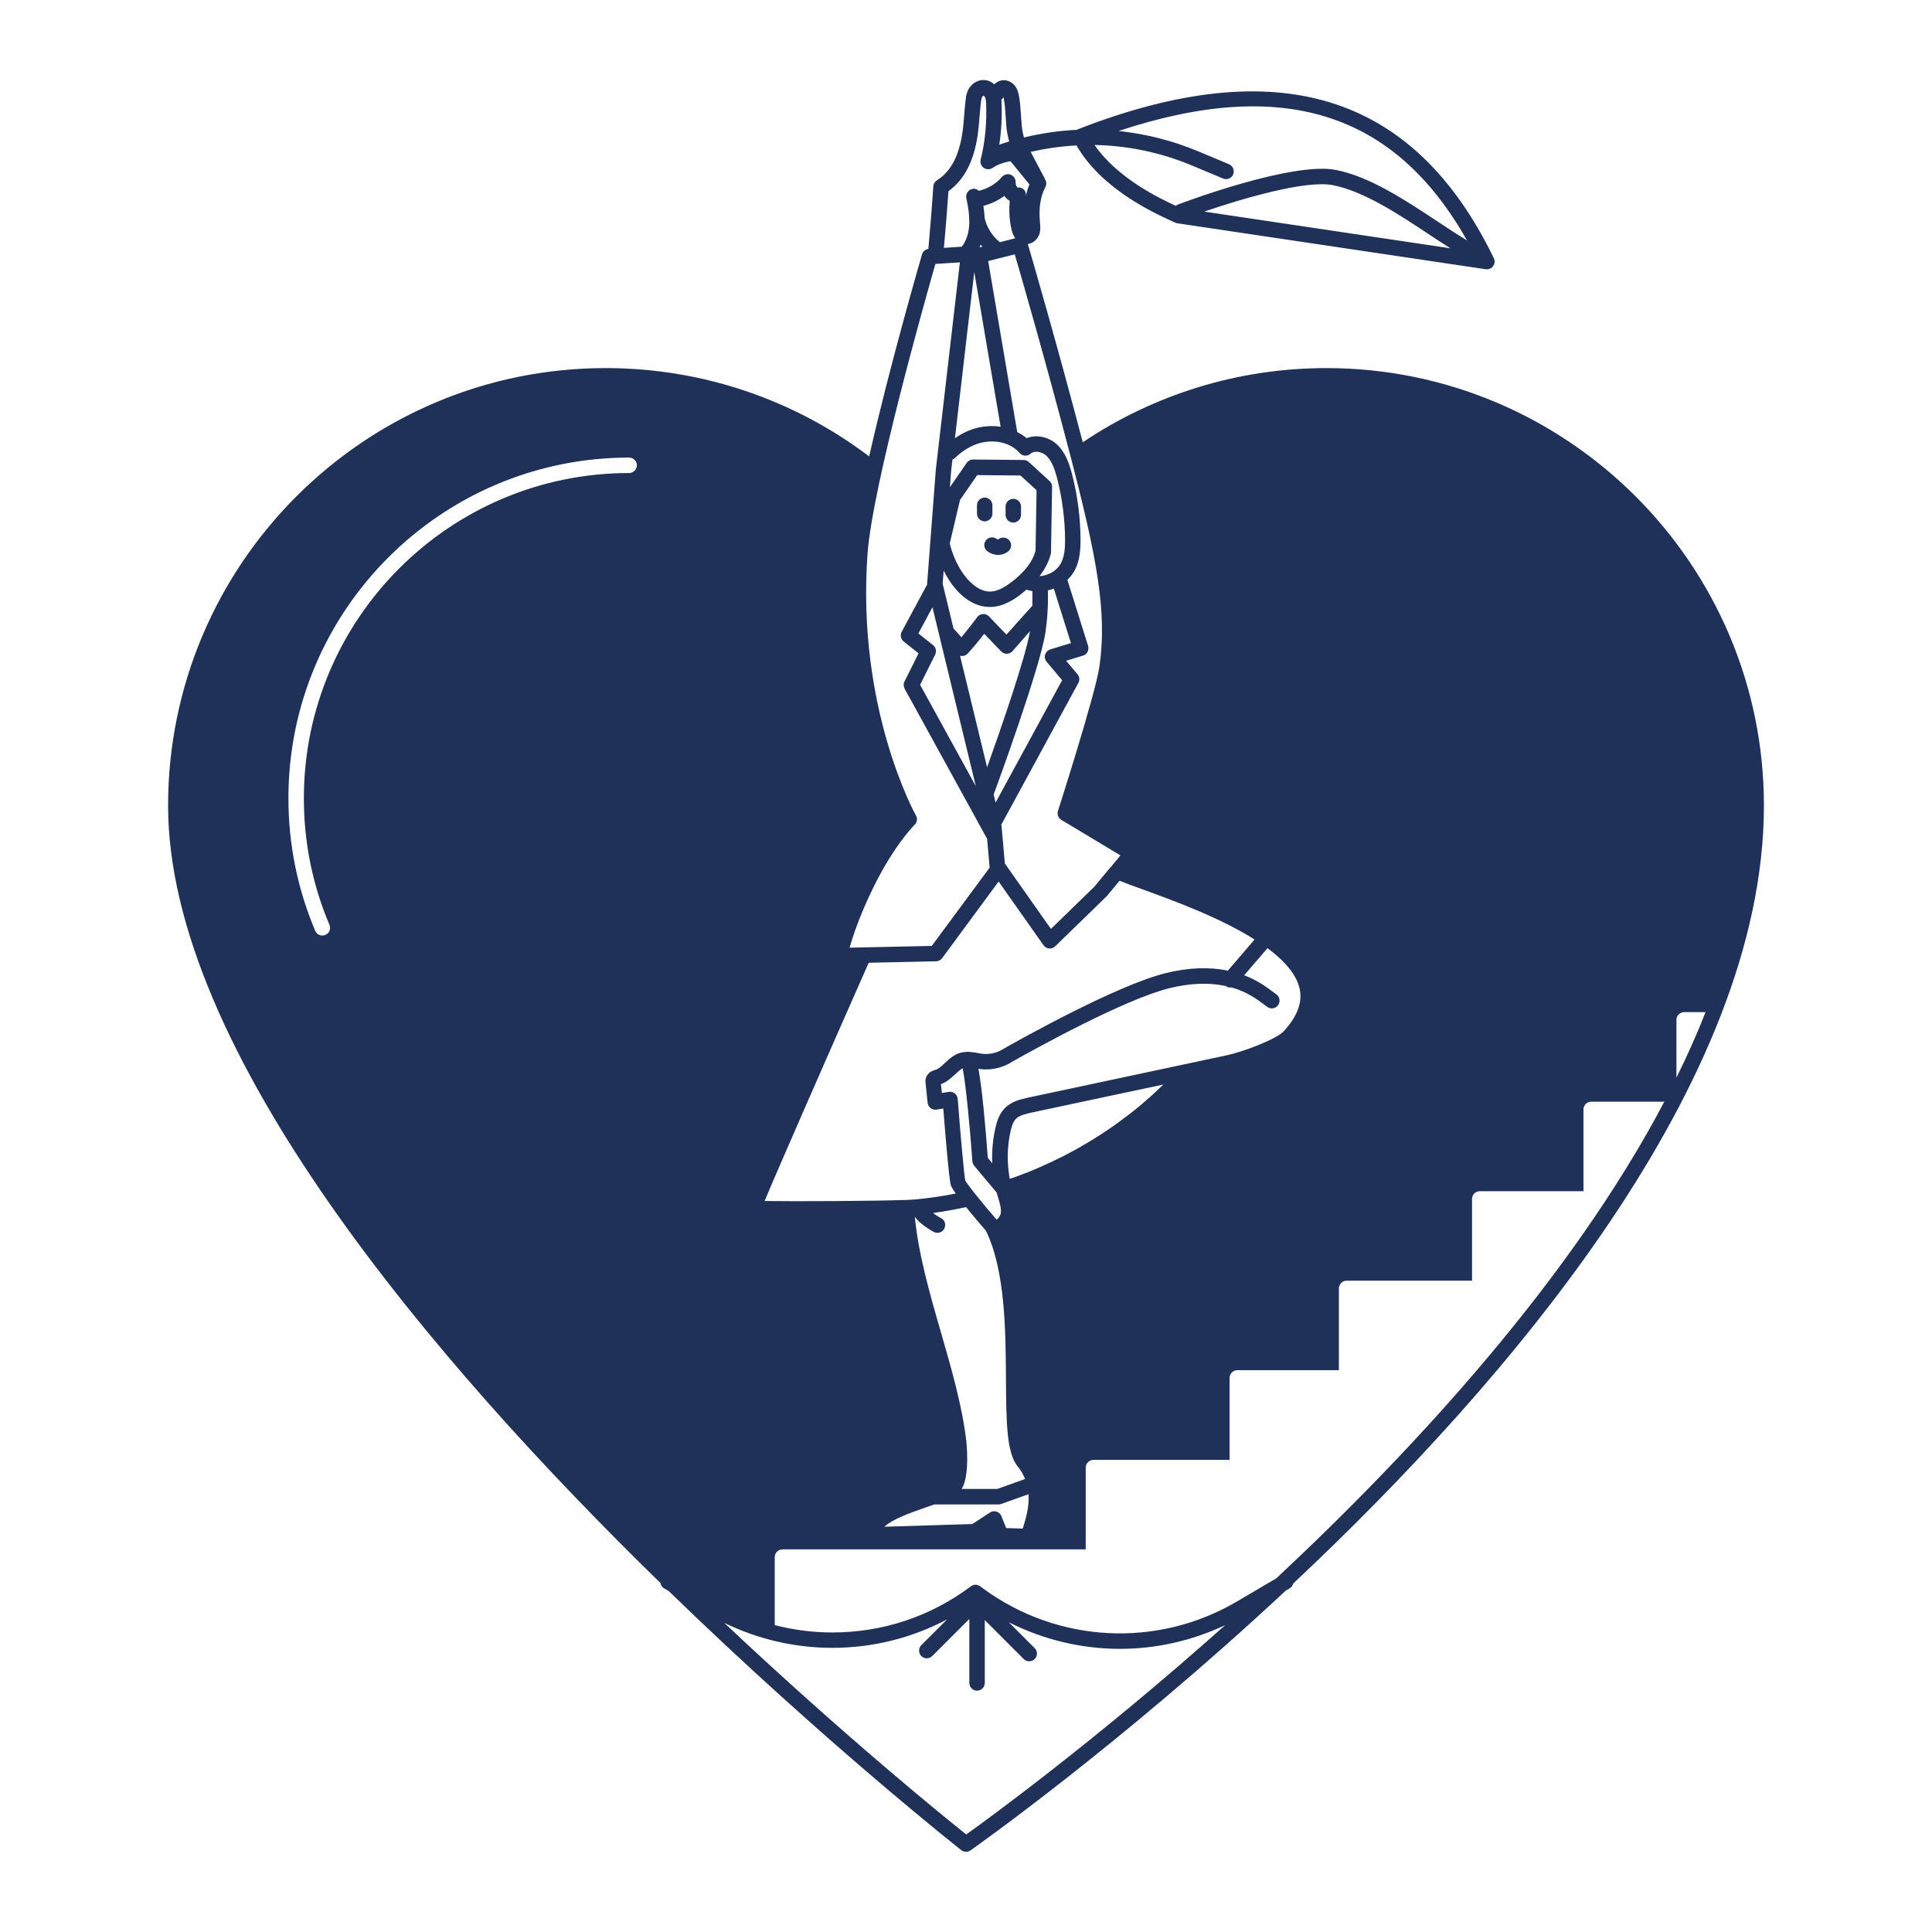 <?xml version="1.0" encoding="UTF-8"?>
<svg xmlns="http://www.w3.org/2000/svg" xmlns:xlink="http://www.w3.org/1999/xlink" version="1.1" id="Layer_1" x="0px" y="0px" viewBox="0 0 250 250" style="enable-background:new 0 0 250 250;" xml:space="preserve">
<style type="text/css">
	.st0{opacity:0;}
	.st1{fill:#F4F4F4;}
	.st2{fill:#1F3159;}
</style>
<g id="XMLID_00000130624531867694708650000003100072030744560029_" class="st0">
	<g>
		<path class="st1" d="M250,0v250H0V0H250z"></path>
	</g>
</g>
<g>
	<g>
		<path class="st2" d="M129.1,71.8c-0.45,0-0.94-0.17-1.34-0.47c-0.44-0.33-0.53-0.96-0.19-1.4c0.33-0.44,0.96-0.53,1.4-0.19    c0.07,0.05,0.13,0.07,0.14,0.07l0,0c0.05-0.01,0.09-0.02,0.14-0.06c0.45-0.32,1.07-0.22,1.4,0.23c0.32,0.45,0.22,1.07-0.22,1.4    c-0.33,0.24-0.7,0.38-1.08,0.42C129.27,71.79,129.18,71.8,129.1,71.8z"></path>
	</g>
	<g>
		<path class="st2" d="M131.12,67.62c-0.55,0-1-0.45-1-1v-1.07c0-0.55,0.45-1,1-1s1,0.45,1,1v1.07    C132.12,67.17,131.67,67.62,131.12,67.62z"></path>
	</g>
	<g>
		<path class="st2" d="M127.42,67.46c-0.55,0-1-0.45-1-1v-1.07c0-0.55,0.45-1,1-1s1,0.45,1,1v1.07    C128.42,67.01,127.97,67.46,127.42,67.46z"></path>
	</g>
</g>
<path class="st2" d="M171.63,47.63c-11.43,0-22.34,3.43-31.52,9.6c-3.34-12.74-6.68-24.19-7.11-25.65c0.67-0.09,1.27-0.59,1.51-1.33  c0.16-0.56,0.1-1.1,0.06-1.47c-0.17-1.85,0.06-3.39,0.7-4.57c0.17-0.32,0.15-0.7-0.04-1c-0.02-0.05-0.03-0.1-0.06-0.15  c-0.11-0.19-0.74-1.4-1.26-2.38c-0.25-0.48-0.42-0.81-0.54-1.03c1.96-0.44,3.94-0.73,5.93-0.83c3.18,5.57,9.89,8.67,12.16,9.71  c0.25,0.12,0.44,0.2,0.54,0.25c0.1,0.06,0.21,0.09,0.33,0.11l39.92,5.95c0.05,0.01,0.1,0.01,0.15,0.01c0.32,0,0.62-0.15,0.81-0.41  c0.22-0.3,0.26-0.69,0.09-1.03c-10.35-21.33-27.96-26.78-53.85-16.67c-0.03,0.01-0.05,0.04-0.09,0.06c-2.3,0.1-4.6,0.45-6.86,0.99  c-0.13-0.46-0.23-0.97-0.29-1.56c-0.04-0.43-0.07-0.87-0.1-1.31c-0.05-0.81-0.1-1.64-0.25-2.47c-0.07-0.38-0.17-0.83-0.44-1.22  c-0.38-0.57-1.01-0.9-1.71-0.85c-0.39,0.05-0.75,0.24-1.06,0.53c-0.46-0.44-1.15-0.66-1.84-0.51c-0.39,0.09-1.69,0.53-1.85,2.48  c-0.09,0.68-0.15,1.38-0.2,2.08c-0.06,0.75-0.12,1.53-0.23,2.24c-0.46,3.05-1.51,5-3.3,6.14c-0.27,0.17-0.44,0.46-0.46,0.78  c-0.19,2.87-0.41,5.52-0.64,8.09c-0.38,0.06-0.71,0.32-0.82,0.7c-0.24,0.82-4.23,14.59-6.84,26.15  c-9.68-7.33-21.57-11.43-34.1-11.43c-31.22,0-56.62,25.4-56.62,56.62c0,31.68,34.41,72,63.72,100.6c0.05,0.28,0.2,0.54,0.47,0.69  l0.6,0.35c20.21,19.62,37.67,33.38,37.85,33.52c0.18,0.14,0.4,0.21,0.62,0.21c0.2,0,0.4-0.06,0.57-0.18  c0.19-0.13,19.34-13.6,40.79-33.61l0.51-0.3c0.24-0.14,0.4-0.37,0.46-0.62c28.01-26.31,60.91-64.85,60.91-100.68  C228.25,73.03,202.85,47.63,171.63,47.63z M155.82,27.38c4.98-1.7,13.18-4.11,16.66-3.42c4.01,0.79,8.46,3.74,12.39,6.34  c0.96,0.64,1.9,1.25,2.81,1.83L155.82,27.38z M159.03,21.25l-3.96-1.66c-3.33-1.39-6.8-2.27-10.32-2.64  c21.2-7.03,35.68-2.48,45.08,14.16c-1.23-0.75-2.52-1.59-3.87-2.49c-4.08-2.7-8.7-5.77-13.1-6.63c-5.63-1.11-19.82,4.24-20.42,4.47  c-0.11,0.04-0.2,0.11-0.28,0.18c-2.08-0.96-7.53-3.54-10.53-7.88c4.31,0.08,8.6,0.97,12.67,2.68l3.96,1.66  c0.13,0.05,0.26,0.08,0.39,0.08c0.39,0,0.76-0.23,0.92-0.61C159.78,22.05,159.54,21.47,159.03,21.25z M81.41,61.21  c-23.21,0-42.09,18.88-42.09,42.08c0,5.68,1.11,11.19,3.31,16.38c0.22,0.51-0.02,1.1-0.53,1.31c-0.13,0.05-0.26,0.08-0.39,0.08  c-0.39,0-0.76-0.23-0.92-0.61c-2.3-5.44-3.47-11.21-3.47-17.16c0-24.31,19.78-44.08,44.09-44.08c0.55,0,1,0.45,1,1  S81.96,61.21,81.41,61.21z M120.74,83.48l-1.9-1.51l1.82-3.39l5.61,23.15l-7.21-13.12l1.95-3.9  C121.22,84.29,121.11,83.77,120.74,83.48z M129.48,55.22c-1.23-0.18-2.53-0.07-3.73,0.35c-0.76,0.27-1.48,0.65-2.18,1.13l2.5-21.51  L129.48,55.22z M126.75,32c0.05-0.11,0.1-0.23,0.15-0.34c0.07,0.09,0.15,0.17,0.22,0.25L126.75,32z M130.93,29.84  c0.05,0.17,0.12,0.43,0.24,0.64c0.06,0.13,0.13,0.25,0.21,0.35l-2,0.51c-0.98-0.79-1.7-1.92-1.97-3.14c0,0,0,0,0,0  c-0.02-0.5-0.08-1.02-0.16-1.56c0.97-0.25,1.9-0.69,2.71-1.29c0.19,0.27,0.43,0.49,0.7,0.65C130.54,27.41,130.63,28.68,130.93,29.84  z M126.41,57.45c1.28-0.45,2.75-0.43,3.93,0.04c0.65,0.27,1.19,0.65,1.59,1.12c0.18,0.21,0.43,0.33,0.7,0.35  c0.27,0.02,0.54-0.08,0.74-0.26c0.5-0.45,1.48-0.23,2.02,0.26c0.72,0.68,1.09,1.76,1.37,2.81c0.69,2.65,1.04,5.37,1.06,8.08  c0,1.01-0.06,2.07-0.48,2.93c-0.21,0.42-0.53,0.8-0.95,1.11c-0.57,0.4-1.24,0.63-1.88,0.66c0.72-0.92,1.21-1.88,1.46-2.87  c0.03-0.1,0.04-0.2,0.04-0.29c0-0.01-0.01-0.03-0.01-0.04l0.07-4.09c0,0,0,0,0-0.01c0,0,0,0,0,0l0.07-4.25  c0-0.29-0.11-0.56-0.33-0.76l-2.69-2.46c-0.18-0.16-0.43-0.26-0.68-0.26l-6.51-0.06c-0.32-0.01-0.64,0.16-0.83,0.43l-2.18,3.15  l0.16-2.13l0.17-1.45c0.12-0.05,0.23-0.11,0.32-0.2C124.45,58.42,125.41,57.81,126.41,57.45z M123.97,65.77  c0-0.02,0.03-0.11,0.03-0.12l0.23-0.96l2.22-3.21l5.6,0.05l2.08,1.9l-0.06,3.8c0,0,0,0,0,0.01c0,0,0,0,0,0L134,71.26  c-0.26,1.02-0.9,2.03-1.9,3.01c-0.33,0.32-0.68,0.64-1.08,0.94c-1.12,0.89-2.03,1.32-2.86,1.34c-1.72,0.03-3.1-1.69-3.61-2.44  c-0.77-1.15-1.32-2.42-1.65-3.79L123.97,65.77z M128.08,78.54c0.04,0,0.09,0,0.13,0c1.68-0.04,3.12-1.03,4.04-1.76  c0.2-0.16,0.4-0.32,0.59-0.49c0.02,0.01,0.04,0.03,0.07,0.04c0.22,0.07,0.45,0.12,0.68,0.16c0.02,0.49,0,1.89,0,1.89  s-2.32,2.56-3.36,3.74c0,0-1.59-1.66-2.26-2.36c-0.21-0.21-0.5-0.33-0.8-0.3c-0.3,0.02-0.57,0.18-0.74,0.42  c-0.62,0.87-2.02,2.58-2.02,2.58l-1.03-1.14l-1.4-5.8l0.13-1.68c0.24,0.47,0.5,0.93,0.79,1.37  C123.74,76.47,125.52,78.54,128.08,78.54z M124.23,84.85c0.08,0.02,0.17,0.04,0.26,0.04c0.27,0,0.54-0.11,0.74-0.33  c0.76-0.83,1.47-1.69,2.13-2.55c0.39,0.41,0.79,0.82,1.18,1.23l1.01,1.05c0.2,0.2,0.47,0.32,0.74,0.31  c0.28-0.01,0.54-0.13,0.73-0.34c0.76-0.86,1.51-1.72,2.26-2.59c-0.55,3.37-3.84,12.83-5.55,17.62L124.23,84.85z M135.29,81.78  c0.11-0.81,0.21-1.67,0.25-2.44c0.08-1.24,0.08-2.23,0.05-2.94c0.26-0.06,0.52-0.14,0.77-0.25l2.22,7.07l-2.67,0.81  c-0.32,0.1-0.57,0.35-0.67,0.67c-0.1,0.32-0.02,0.67,0.19,0.93l2.01,2.39l-8.61,15.83l-0.25-1.04  C128.91,101.93,134.63,86.32,135.29,81.78z M129.22,114.07l5.81,8.24c0.17,0.24,0.43,0.39,0.72,0.42c0.29,0.03,0.58-0.07,0.79-0.28  l6.65-6.46c0.03-0.03,0.05-0.05,0.07-0.08l1.61-1.94c0.75,0.31,1.77,0.68,2.97,1.11c4.04,1.47,9.99,3.64,14.5,6.49l-3.45,4.03  c-2.42-0.5-5.12-0.4-8.04,0.32c-6.32,1.55-18.93,8.61-21.39,10.02c0,0-0.01,0.01-0.01,0.01c-0.74,0.36-1.57,0.5-2.34,0.41  c-0.2-0.02-0.4-0.06-0.59-0.1c-0.34-0.06-0.69-0.12-1.03-0.14c-0.05-0.01-0.09-0.01-0.14-0.01c-0.01,0-0.01,0-0.02,0  c-0.01,0-0.02,0-0.02,0c-0.09,0-0.17-0.01-0.26,0.01c-0.22,0.01-0.44,0.03-0.67,0.08c-0.91,0.23-1.56,0.83-2.12,1.36  c-0.41,0.38-0.8,0.75-1.19,0.87c-0.01,0-0.1,0.03-0.11,0.03c-0.26,0.08-0.73,0.23-1.04,0.76c-0.23,0.43-0.17,0.86-0.14,1.02  l0.25,2.46c0.03,0.27,0.17,0.52,0.39,0.69c0.22,0.17,0.5,0.24,0.77,0.19l0.87-0.14c0.74,9.37,0.94,9.86,1.02,10.03  c0.09,0.22,0.3,0.55,0.6,0.97c-1.7,0.34-3.39,0.59-5.05,0.75c-0.24,0.03-0.61,0.04-1.08,0.07l-0.27,0.01  c-4.17,0.15-14.29,0.2-18.34,0.14c1.86-4.47,8.71-20.07,13.47-30.83l8.73-0.19c0.31-0.01,0.6-0.16,0.78-0.41L129.22,114.07z   M121.74,157.61c-0.24-0.11-0.67-0.4-1.01-0.65c1.42-0.19,2.85-0.45,4.28-0.76c0.94,1.16,1.97,2.38,2.58,3.07  c2.49,5.17,2.54,12.88,2.58,19.08c0.04,5.65,0.06,9.74,1.58,11.48c0.39,0.5,0.68,1.01,0.9,1.55l-3.6,1.29h-4.62  c0.01-0.02,0.03-0.04,0.04-0.06c1.05-1.7,0.58-6,0.58-6.04c-0.51-4.55-1.93-9.45-3.3-14.19c-1.45-5-2.92-10.16-3.37-14.92  c0.18,0.22,0.36,0.44,0.57,0.65c0.42,0.38,1.35,1.04,1.92,1.32c0.14,0.07,0.29,0.1,0.43,0.1c0.37,0,0.73-0.21,0.9-0.57  C122.45,158.44,122.24,157.84,121.74,157.61z M165.09,128.62c-0.11-0.07-0.25-0.18-0.43-0.32c-0.7-0.53-1.89-1.42-3.66-2.1  l3.01-3.51c2.59,1.92,4.03,3.85,4.24,5.72c0.18,1.6-0.53,3.28-2.1,5c-1.02,1.12-5.44,2.72-7.34,3.13l-15.25,3.25  c-3.5,0.75-7,1.49-10.56,2.25c-1,0.23-2.13,0.49-2.98,1.36c-0.74,0.76-1.04,1.76-1.21,2.55c-0.34,1.49-0.48,3.03-0.41,4.57  l-0.58-0.7c-0.26-3.54-0.7-8.76-1.21-11.52c0.09,0.01,0.17,0.03,0.26,0.04c1.18,0.15,2.44-0.08,3.51-0.61  c0.09-0.04,0.18-0.09,0.26-0.14l0.08-0.04c0.04-0.02,0.06-0.05,0.09-0.07c3.08-1.74,14.71-8.18,20.52-9.61  c2.68-0.66,5.12-0.75,7.28-0.28c0.18,0.13,0.38,0.2,0.58,0.2c0.04,0,0.08-0.02,0.13-0.03c2.05,0.58,3.35,1.55,4.13,2.14  c0.25,0.19,0.46,0.34,0.61,0.44c0.47,0.29,1.09,0.13,1.37-0.34S165.57,128.9,165.09,128.62z M119.79,195.06  c0.39-0.13,0.76-0.26,1.13-0.39h8.3c0.12,0,0.23-0.02,0.34-0.06l3.53-1.26c0.12,1.7-0.39,3.31-0.75,4.45l-2.14-0.07l-0.62-1.55  c-0.11-0.28-0.34-0.49-0.63-0.58c-0.28-0.09-0.6-0.05-0.85,0.12l-2.28,1.49l-11.38,0.35C115.53,196.54,117.93,195.71,119.79,195.06z   M132.92,151.72l-0.2,0.07c-0.01,0-0.09,0.03-0.1,0.04c-0.42,0.16-0.85,0.33-1.33,0.5c-0.07,0.03-0.15,0.06-0.23,0.08  c-0.05,0.01-0.09,0.03-0.14,0.04c-0.09,0.03-0.17,0.06-0.26,0.09c-0.37-2.05-0.35-4.15,0.11-6.17c0.12-0.53,0.3-1.19,0.69-1.59  c0.44-0.45,1.2-0.62,2.01-0.81c3.51-0.75,7.01-1.49,10.52-2.24l6.54-1.39c-0.17,0.17-0.35,0.35-0.52,0.51  c-0.7,0.67-1.47,1.36-2.28,2.04c-0.64,0.55-1.3,1.08-1.98,1.58c-0.27,0.21-0.54,0.41-0.85,0.63c-0.39,0.3-0.79,0.58-1.27,0.91  c-0.32,0.22-0.64,0.43-0.97,0.65c-0.82,0.54-1.63,1.04-2.42,1.49c-0.37,0.22-0.75,0.43-1.13,0.65c-0.49,0.27-1,0.54-1.53,0.81  c-1,0.51-2.05,1-3.14,1.47C133.91,151.32,133.39,151.53,132.92,151.72z M128.98,154.33c0.02,0.06,0.03,0.11,0.04,0.17l0.15,0.51  c0.22,0.74,0.43,1.43,0.32,2.03c-0.05,0.28-0.31,0.62-0.52,0.79c-0.66-0.75-1.83-2.14-2.8-3.36c-0.92-1.14-1.24-1.67-1.26-1.69  c-0.15-0.6-0.62-5.9-0.98-10.58c-0.02-0.28-0.16-0.54-0.38-0.71c-0.22-0.17-0.5-0.25-0.78-0.2l-0.89,0.14l-0.12-1.14  c0.77-0.28,1.33-0.81,1.84-1.28c0.35-0.33,0.66-0.61,0.97-0.77c0.38,1.9,0.91,7.22,1.26,12.04c0.02,0.21,0.1,0.41,0.23,0.57  L128.98,154.33z M138.4,58.56c3.51,13.44,4.9,20.63,3.86,27.72c-0.52,3.56-5.31,18.5-5.36,18.65c-0.14,0.44,0.04,0.92,0.44,1.16  l7.65,4.6l-1.19,1.43c-0.22,0.24-0.54,0.62-1.05,1.24c-0.46,0.55-0.92,1.11-1.01,1.22c-0.02,0.02-0.03,0.05-0.05,0.08l-5.7,5.54  l-5.93-8.42c-0.01-0.01-0.02-0.02-0.03-0.04l-0.43-4.86c0-0.05-0.03-0.1-0.04-0.15l9.98-18.36c0.2-0.36,0.15-0.81-0.11-1.12  l-1.47-1.75l2.18-0.66c0.26-0.08,0.47-0.25,0.59-0.49c0.12-0.24,0.15-0.51,0.07-0.77l-2.68-8.55c0.43-0.41,0.77-0.86,1.02-1.37  c0.6-1.22,0.68-2.55,0.68-3.81c-0.01-2.88-0.39-5.77-1.12-8.58c-0.36-1.35-0.85-2.75-1.95-3.78c-0.99-0.9-2.6-1.34-3.9-0.79  c-0.36-0.31-0.77-0.56-1.22-0.79l-3.76-22.13l3.44-0.87C132.23,36.06,135.34,46.85,138.4,58.56z M129.6,13.16  c0-0.07-0.02-0.17-0.02-0.26c0.09-0.08,0.18-0.16,0.24-0.28c0.01-0.02,0.02-0.04,0.03-0.05c0.02,0.08,0.04,0.17,0.05,0.24  c0.13,0.72,0.18,1.46,0.23,2.24c0.03,0.46,0.06,0.93,0.1,1.39c0.07,0.7,0.2,1.3,0.36,1.86c-0.43,0.13-0.85,0.27-1.28,0.42  C129.58,16.92,129.68,15.06,129.6,13.16z M122.73,24.74c2.04-1.48,3.28-3.86,3.78-7.24c0.11-0.78,0.18-1.59,0.24-2.37  c0.05-0.67,0.11-1.34,0.2-2.03c0.04-0.46,0.17-0.67,0.34-0.73c0.04,0.06,0.09,0.11,0.15,0.16c0.04,0.06,0.14,0.3,0.16,0.72  c0.11,2.59-0.12,5.09-0.7,7.41c-0.1,0.4,0.06,0.82,0.4,1.06c0.34,0.24,0.79,0.24,1.13,0.01c0.74-0.5,1.61-0.75,2.33-0.87  c0.8,0.98,1.6,1.97,2.45,3.01c-0.2,0.47-0.36,0.98-0.47,1.51c0.04-0.31-0.02-0.62-0.24-0.84c-0.23-0.22-0.49-0.32-0.81-0.27  c-0.02-0.01-0.07-0.04-0.12-0.12c-0.1-0.15-0.15-0.36-0.15-0.61c0-0.42-0.26-0.79-0.65-0.94c-0.39-0.14-0.83-0.03-1.11,0.29  c-0.78,0.91-1.85,1.53-2.99,1.8c-0.24-0.21-0.56-0.32-0.89-0.23c-0.54,0.13-0.86,0.68-0.73,1.21c0.02,0.09,0.05,0.2,0.07,0.35  c0.19,0.91,0.28,1.68,0.3,2.42c0.01,0.25,0.01,0.5-0.01,0.75c-0.08,1.07-0.41,2.02-0.94,2.73l-2.33,0.15  C122.35,29.74,122.55,27.33,122.73,24.74z M121.04,34.15l3.17-0.2l-3.11,26.77l-1.13,14.81c0,0.03,0.01,0.06,0.01,0.09l-3.3,6.13  c-0.23,0.43-0.12,0.96,0.26,1.26l1.92,1.53l-1.82,3.65c-0.15,0.29-0.13,0.66,0.03,0.95l10.66,19.4l0.33,3.73l-7.49,10.13  l-10.63,0.23c0.4-1.43,1.27-4.1,3.04-7.73c2.71-5.55,5.34-8.15,5.37-8.17c0.33-0.32,0.4-0.82,0.17-1.21  c-0.08-0.14-7.71-13.86-6.26-33.87C112.9,62.87,119.78,38.55,121.04,34.15z M125.03,237.38c-2.85-2.27-15.75-12.72-31.31-27.38  c4.34,2.11,9.12,3.23,13.97,3.23c5.25,0,10.3-1.27,14.86-3.68l-3.33,3.33c-0.39,0.39-0.39,1.02,0,1.41s1.02,0.39,1.41,0l4.8-4.8  v8.28c0,0.55,0.45,1,1,1c0.55,0,1-0.45,1-1v-8.13l5.04,5.04c0.2,0.2,0.45,0.29,0.71,0.29s0.51-0.1,0.71-0.29  c0.39-0.39,0.39-1.02,0-1.41l-3.35-3.35c4.51,2.28,9.44,3.44,14.39,3.44c4.64,0,9.29-1.03,13.61-3.07  C142.03,225.03,128.06,235.21,125.03,237.38z M165.16,204.23l-5.08,2.99c-10.3,6.07-23.2,5.42-32.85-1.66l-0.41-0.3  c-0.35-0.26-0.84-0.26-1.19,0.01c-5.21,3.91-11.41,5.97-17.94,5.97c-2.52,0-5.02-0.33-7.44-0.95v-8.8c0-0.55,0.45-1,1-1h39.24  v-10.58c0-0.55,0.45-1,1-1h17.62V178.3c0-0.55,0.45-1,1-1h13.14v-10.58c0-0.55,0.45-1,1-1h16.23v-10.58c0-0.55,0.45-1,1-1h13.42  v-10.58c0-0.55,0.45-1,1-1h9.46C203.27,165.52,183.12,187.45,165.16,204.23z M216.93,131.97c0-0.55,0.45-1,1-1h2.77  c-1.11,2.84-2.38,5.66-3.77,8.48V131.97z"></path>
</svg>

